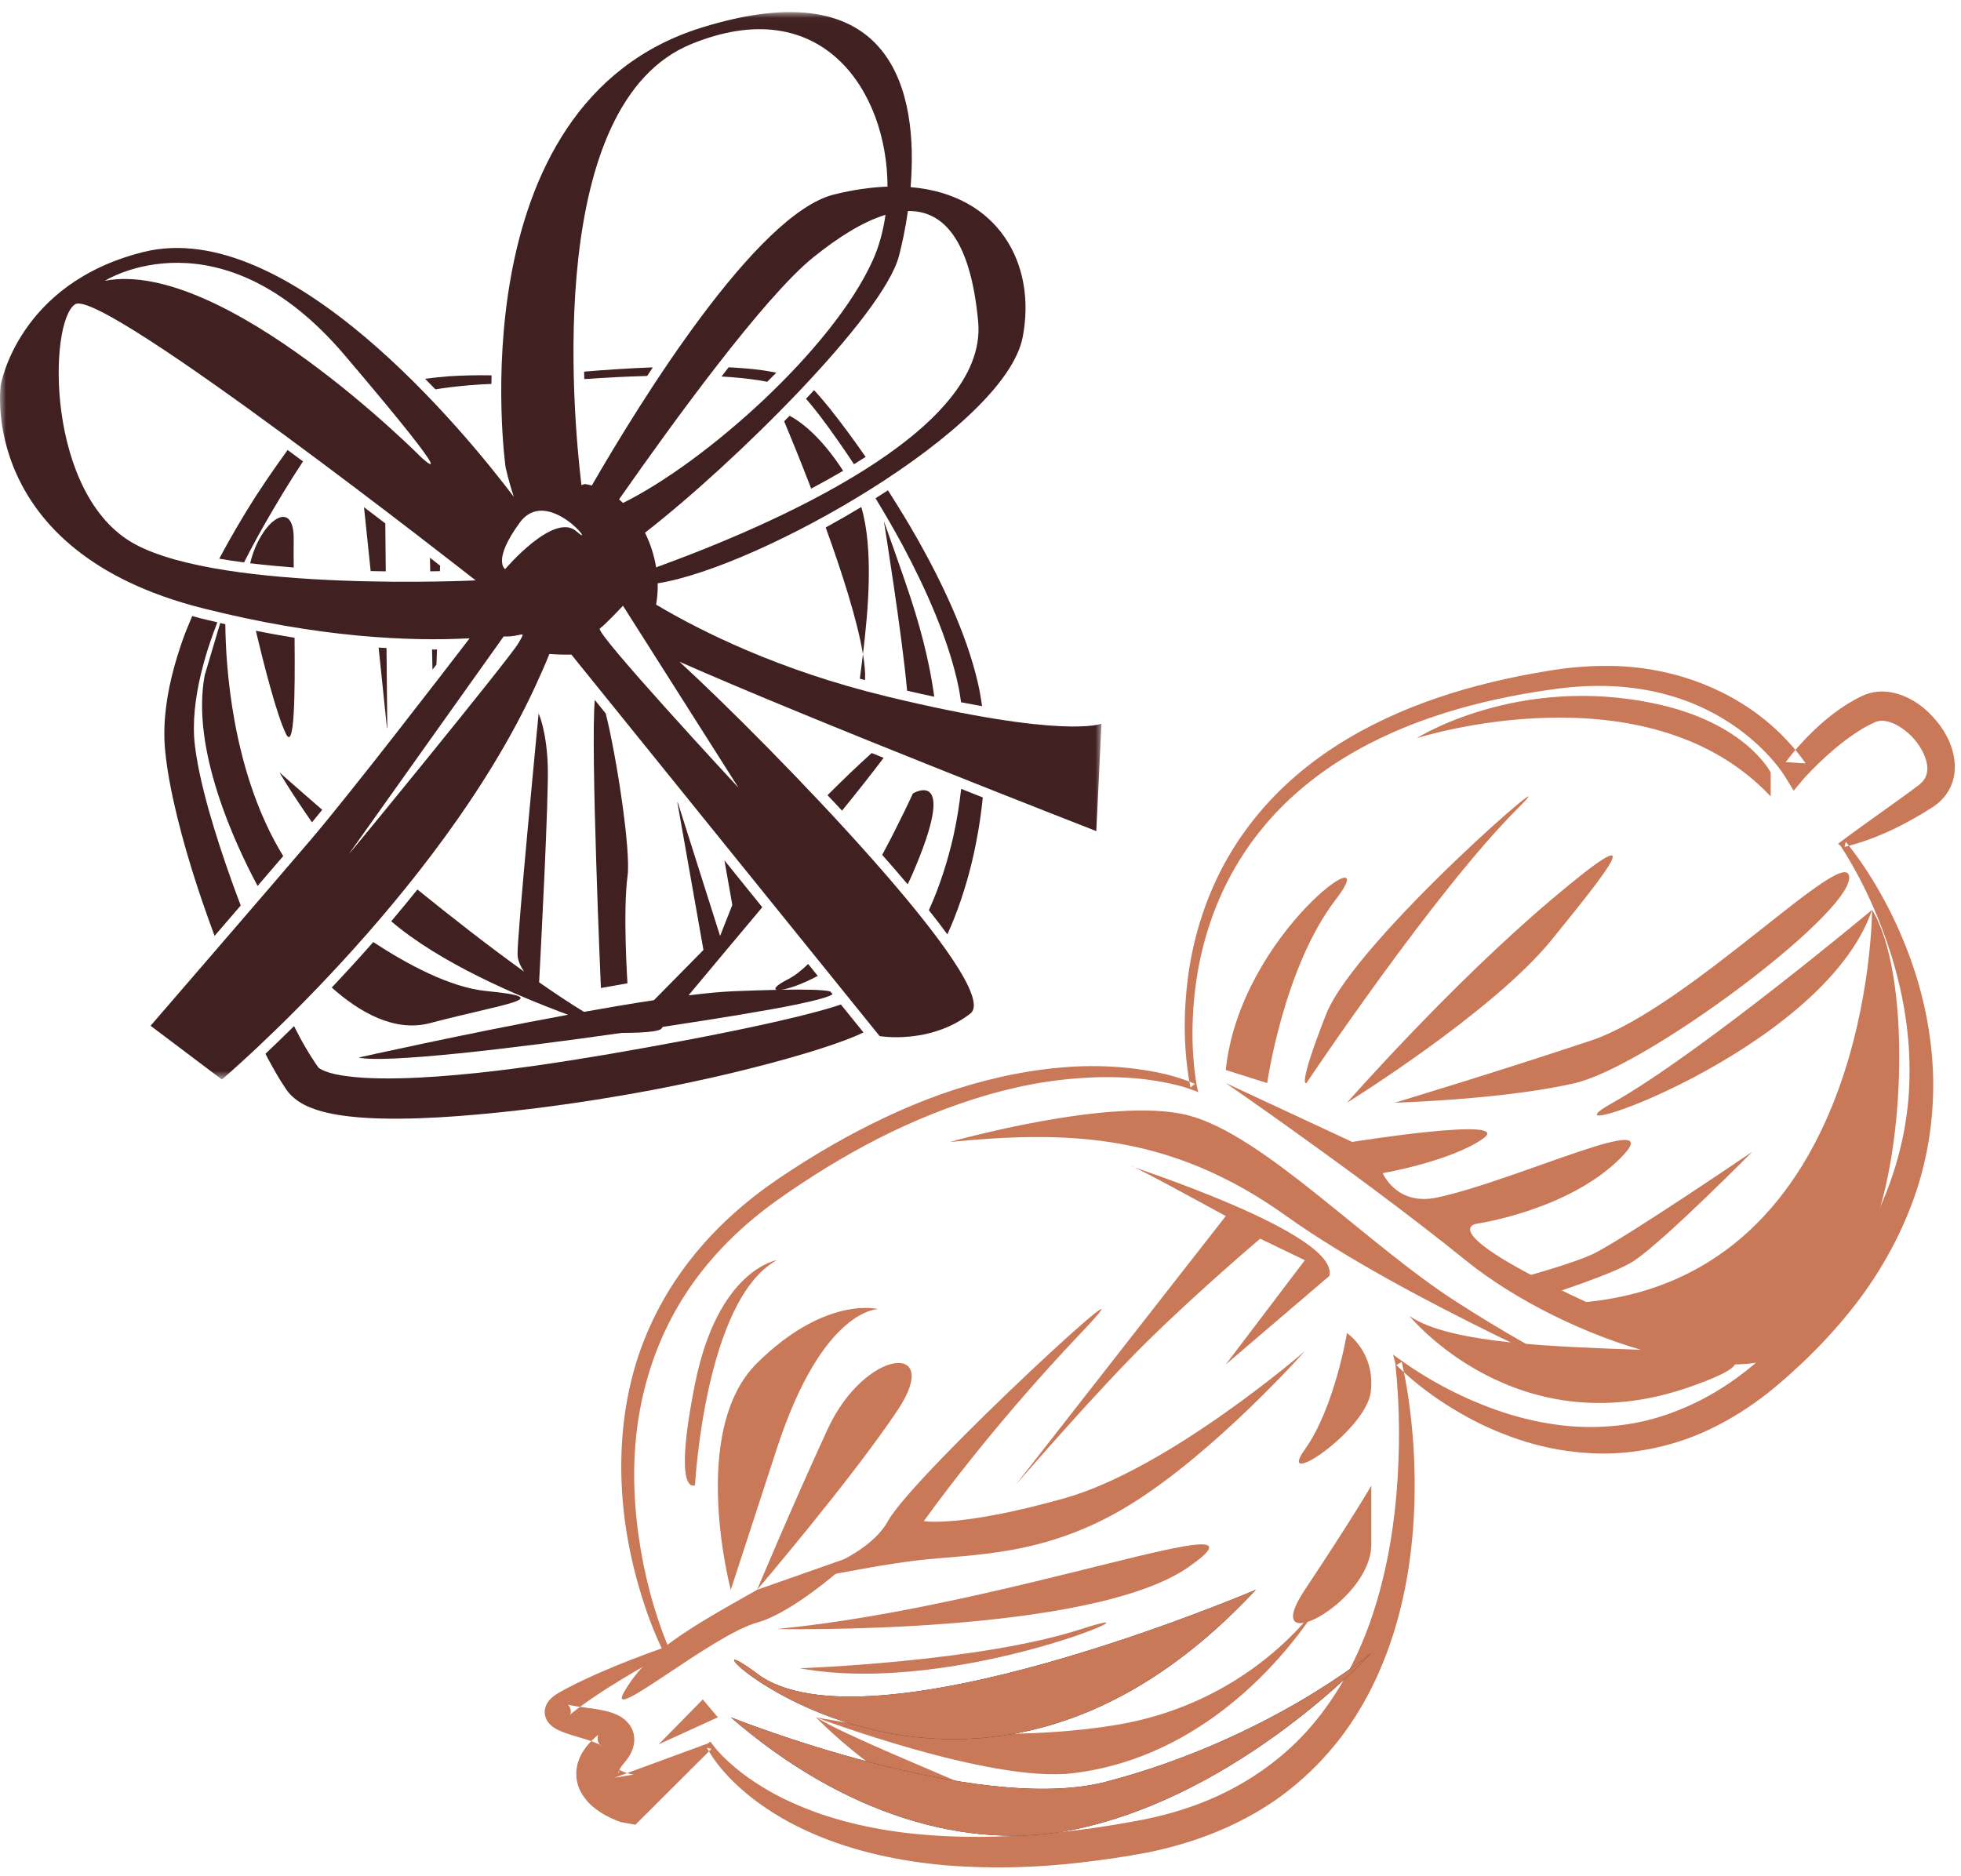 <?xml version="1.0" encoding="UTF-8"?>
<svg width="162px" height="155px" viewBox="0 0 162 155" version="1.1" xmlns="http://www.w3.org/2000/svg" xmlns:xlink="http://www.w3.org/1999/xlink">
    <title>dekorluyaldizli</title>
    <defs>
        <polygon id="path-1" points="0 0.018 90.991 0.018 90.991 88.211 0 88.211"></polygon>
    </defs>
    <g id="Symbols" stroke="none" stroke-width="1" fill="none" fill-rule="evenodd">
        <g id="dekorluyaldizli">
            <path d="M146.279,63.828 C146.279,63.828 144.26,59.766 136.825,58.157 C125.377,55.678 117.029,60.992 117.029,60.992 C117.029,60.992 136.017,54.888 146.279,65.805" id="Fill-1" fill="#C97858"></path>
            <g id="Group-5" transform="translate(45, 55)" fill="#C97858">
                <path d="M10.136,81.597 C8.47,82.486 6.828,83.434 5.244,84.44 C4.455,84.945 3.677,85.465 2.936,86.012 C2.587,86.276 2.128,86.606 2.034,86.762 C2.017,86.786 2.046,86.81 2.116,86.639 C2.153,86.548 2.17,86.386 2.134,86.23 C2.095,86.073 2.026,85.971 1.986,85.921 C1.901,85.822 1.914,85.842 1.958,85.847 L2.162,85.897 C2.511,85.974 2.972,86.034 3.439,86.096 C3.912,86.161 4.406,86.225 4.95,86.348 C5.223,86.412 5.511,86.488 5.84,86.624 C6.16,86.775 6.567,86.935 7.005,87.506 C7.218,87.789 7.385,88.226 7.396,88.636 C7.413,89.045 7.315,89.389 7.213,89.64 C7.108,89.887 6.99,90.094 6.877,90.253 C6.774,90.411 6.593,90.623 6.547,90.681 L6.468,90.775 L6.427,90.827 L6.35,90.929 C6.301,90.995 6.258,91.062 6.221,91.125 C6.146,91.248 6.102,91.36 6.091,91.428 C6.076,91.499 6.106,91.513 6.126,91.459 C6.15,91.41 6.145,91.305 6.139,91.262 C6.119,91.171 6.249,91.295 6.502,91.389 C6.731,91.485 7.114,91.595 7.355,91.622 C7.352,91.622 7.359,91.625 7.344,91.622 L5.765,91.882 L13.478,89.05 L13.485,89.044 L13.686,88.894 L13.866,89.138 C14.377,89.83 15.047,90.464 15.723,91.035 C16.407,91.612 17.138,92.128 17.898,92.593 C19.408,93.543 21.05,94.26 22.725,94.854 C26.096,96.009 29.657,96.559 33.231,96.711 C36.808,96.89 40.41,96.645 43.989,96.217 C45.778,95.995 47.568,95.701 49.323,95.368 C51.053,95.03 52.746,94.551 54.37,93.911 C57.613,92.628 60.557,90.668 62.903,88.101 C65.241,85.527 66.99,82.404 68.173,79.053 C69.362,75.696 70.039,72.135 70.357,68.53 C70.661,64.926 70.655,61.255 70.269,57.637 L70.267,57.63 L70.082,56.927 L70.716,57.379 C73.471,59.35 76.552,60.883 79.73,61.866 C81.326,62.347 82.953,62.675 84.586,62.827 C86.22,62.974 87.856,62.913 89.458,62.676 C91.059,62.431 92.62,61.97 94.107,61.329 C95.6,60.704 97.019,59.89 98.349,58.937 C99.016,58.461 99.647,57.951 100.286,57.409 C100.928,56.869 101.556,56.313 102.167,55.742 C103.39,54.6 104.544,53.391 105.612,52.114 C107.734,49.556 109.544,46.74 110.772,43.672 C111.995,40.608 112.699,37.33 112.742,34.004 C112.819,30.679 112.276,27.332 111.298,24.103 C110.299,20.888 108.9,17.737 107.054,14.89 L107.054,14.889 L106.842,14.712 L107.158,14.475 C108.999,13.1 110.853,11.822 112.655,10.503 L113.325,10.006 L113.497,9.877 L113.609,9.787 C113.68,9.723 113.75,9.659 113.81,9.591 C114.051,9.321 114.176,9.029 114.21,8.682 C114.285,7.984 113.919,7.087 113.359,6.349 C112.801,5.604 112.01,4.989 111.24,4.702 C110.856,4.561 110.49,4.518 110.199,4.576 C110.161,4.582 110.126,4.593 110.091,4.601 L110.014,4.625 L109.915,4.664 L109.889,4.674 L109.884,4.677 C109.872,4.681 109.95,4.648 109.915,4.663 L109.905,4.669 L109.863,4.688 L109.694,4.765 C109.467,4.873 109.241,4.987 109.019,5.115 C107.241,6.146 105.56,7.668 104.099,9.23 L104.096,9.234 L103.177,10.329 L102.439,9.125 C102.294,8.888 102.064,8.572 101.851,8.303 C101.633,8.024 101.399,7.752 101.157,7.486 C100.671,6.956 100.148,6.456 99.594,5.99 C98.488,5.057 97.261,4.261 95.956,3.622 C93.343,2.339 90.414,1.716 87.465,1.675 C85.976,1.652 84.527,1.766 83.024,1.99 C81.529,2.202 80.042,2.466 78.571,2.79 C75.627,3.44 72.734,4.324 69.988,5.547 C67.244,6.764 64.649,8.325 62.375,10.277 C60.103,12.225 58.172,14.573 56.734,17.207 C55.294,19.841 54.344,22.743 53.875,25.722 C53.416,28.696 53.366,31.781 53.87,34.738 L53.87,34.742 L53.989,35.234 L53.495,35.047 C52.762,34.768 51.953,34.576 51.159,34.423 C50.362,34.267 49.553,34.159 48.741,34.09 C47.118,33.951 45.483,33.976 43.86,34.106 C40.61,34.362 37.407,35.107 34.326,36.181 C31.241,37.244 28.259,38.612 25.407,40.218 C23.981,41.02 22.584,41.878 21.217,42.782 C19.852,43.693 18.511,44.612 17.271,45.65 C14.778,47.715 12.609,50.171 10.989,52.962 C9.364,55.748 8.293,58.847 7.769,62.045 C7.246,65.246 7.291,68.538 7.738,71.773 C8.18,75.006 9.022,78.218 10.273,81.233 L10.373,81.471 L10.136,81.597 Z M9.668,81.194 C8.99,79.764 8.441,78.296 7.979,76.79 C7.491,75.195 7.1,73.566 6.815,71.915 C6.255,68.614 6.153,65.215 6.615,61.87 C6.85,60.2 7.227,58.543 7.767,56.936 C8.312,55.332 9.013,53.779 9.858,52.308 C11.542,49.36 13.803,46.764 16.386,44.593 C17.677,43.499 19.057,42.525 20.457,41.623 C21.858,40.713 23.289,39.85 24.754,39.043 C27.683,37.435 30.742,36.037 33.932,35.001 C37.126,33.981 40.44,33.299 43.796,33.122 C45.473,33.039 47.158,33.099 48.825,33.309 C50.493,33.53 52.136,33.869 53.718,34.554 L53.343,34.858 L53.341,34.853 C52.757,31.795 52.75,28.684 53.157,25.616 C53.576,22.553 54.492,19.54 55.929,16.779 C57.364,14.016 59.326,11.527 61.653,9.451 C63.977,7.371 66.642,5.697 69.455,4.379 C72.269,3.057 75.231,2.087 78.239,1.359 C79.744,0.995 81.262,0.695 82.789,0.446 C84.303,0.188 85.904,0.025 87.473,0.02 C93.783,-0.07 100.321,2.605 104.172,8.076 L102.514,7.968 L102.52,7.96 C103.261,6.978 104.041,6.115 104.917,5.284 C105.787,4.46 106.734,3.694 107.813,3.049 C108.081,2.887 108.359,2.735 108.646,2.592 L108.866,2.489 L109.008,2.426 L109.107,2.385 C109.189,2.354 109.34,2.302 109.437,2.275 C109.539,2.248 109.643,2.222 109.745,2.203 C110.578,2.042 111.383,2.179 112.066,2.427 C113.444,2.94 114.465,3.866 115.267,4.941 C115.661,5.487 115.997,6.089 116.219,6.764 C116.439,7.434 116.559,8.189 116.443,8.978 C116.339,9.765 115.94,10.551 115.385,11.099 C115.247,11.239 115.102,11.363 114.954,11.48 L114.722,11.646 L114.541,11.761 L113.797,12.224 C111.791,13.421 109.674,14.419 107.378,14.97 L107.481,14.557 L107.483,14.559 C108.594,15.921 109.544,17.375 110.398,18.9 C111.254,20.421 111.991,22.013 112.615,23.653 C113.865,26.93 114.606,30.438 114.7,33.999 C114.773,37.554 114.2,41.159 112.923,44.507 C111.659,47.859 109.802,50.972 107.533,53.705 C106.406,55.077 105.189,56.371 103.907,57.587 C102.619,58.795 101.308,59.965 99.812,61.006 C98.333,62.04 96.74,62.932 95.051,63.617 C93.36,64.294 91.574,64.744 89.765,64.959 C87.957,65.183 86.125,65.125 84.342,64.863 C82.558,64.608 80.823,64.119 79.172,63.465 C77.513,62.821 75.946,61.99 74.465,61.048 C72.988,60.091 71.6,59.029 70.352,57.78 L70.799,57.53 L70.801,57.536 C71.212,59.355 71.478,61.185 71.649,63.035 C71.828,64.883 71.889,66.744 71.861,68.608 C71.787,72.333 71.305,76.092 70.194,79.719 C69.085,83.335 67.332,86.844 64.775,89.765 C63.507,91.227 62.055,92.538 60.47,93.66 C58.877,94.77 57.155,95.683 55.369,96.407 C53.58,97.129 51.729,97.666 49.858,98.049 C48.006,98.407 46.163,98.668 44.306,98.885 C40.593,99.323 36.824,99.424 33.07,99.116 C29.324,98.774 25.57,97.997 22.09,96.472 C20.35,95.722 18.697,94.758 17.19,93.609 C15.703,92.433 14.34,91.1 13.396,89.407 L13.776,89.5 L13.767,89.505 L7.95,95.306 L7.491,95.764 L6.373,95.565 L6.337,95.56 C5.976,95.443 5.722,95.333 5.428,95.194 C5.142,95.058 4.858,94.904 4.571,94.715 C4.013,94.335 3.365,93.846 2.907,92.905 C2.686,92.441 2.57,91.86 2.613,91.336 C2.651,90.808 2.814,90.358 2.999,90.001 C3.188,89.639 3.403,89.35 3.619,89.102 C3.728,88.977 3.837,88.863 3.948,88.755 L4.114,88.597 L4.197,88.521 L4.217,88.502 C4.163,88.559 4.206,88.516 4.194,88.528 L4.197,88.524 L4.206,88.516 L4.24,88.487 C4.359,88.375 4.335,88.409 4.373,88.376 C4.407,88.351 4.408,88.351 4.407,88.385 C4.401,88.422 4.365,88.53 4.377,88.702 C4.386,88.875 4.473,89.079 4.552,89.169 C4.716,89.348 4.703,89.252 4.601,89.197 C4.502,89.129 4.34,89.05 4.16,88.977 C3.798,88.83 3.364,88.698 2.91,88.563 C2.452,88.425 1.983,88.3 1.43,88.081 C1.291,88.026 1.144,87.962 0.975,87.87 C0.807,87.772 0.611,87.669 0.365,87.398 C0.308,87.337 0.237,87.235 0.184,87.146 C0.123,87.031 0.073,86.925 0.041,86.786 C-0.031,86.515 0.002,86.23 0.068,86.026 C0.211,85.628 0.393,85.462 0.536,85.315 C0.818,85.055 1.087,84.902 1.302,84.782 L1.952,84.43 C2.821,83.978 3.695,83.571 4.577,83.184 C6.258,82.453 7.952,81.798 9.668,81.194 L9.668,81.194 Z" id="Fill-3"></path>
            </g>
            <path d="M101.263,89.488 C101.263,89.488 103.612,91.105 106.951,93.496 C111.008,96.401 116.526,100.446 121.07,104.123 C129.352,110.827 144.931,115.882 149.492,110.422 C149.492,110.422 146.534,114.608 132.234,108.125 C117.933,101.643 121.971,101.112 121.971,101.112 C121.971,101.112 129.532,100.022 133.855,95.7 C138.178,91.379 125.27,97.544 118.73,98.942 C115.35,99.664 114.228,96.928 114.228,96.928 C114.228,96.928 119.809,95.97 122.51,94.08 C125.21,92.189 111.706,94.35 111.706,94.35 L101.263,89.488 Z" id="Fill-6" fill="#C97858"></path>
            <path d="M104.684,89.488 C104.684,89.488 106.033,79.932 110.355,74.311 C114.677,68.69 102.433,77.063 101.262,88.408 L104.684,89.488 Z" id="Fill-8" fill="#C97858"></path>
            <path d="M107.925,89.488 C107.925,89.488 118.477,73.686 125.377,66.799 C130.492,61.695 111.976,77.603 109.546,83.816 C107.114,90.028 107.925,89.488 107.925,89.488" id="Fill-10" fill="#C97858"></path>
            <path d="M111.275,91.109 C111.275,91.109 123.32,83.644 128.182,77.653 C133.044,71.661 136.556,67.237 128.182,74.311 C119.809,81.385 111.275,91.109 111.275,91.109" id="Fill-12" fill="#C97858"></path>
            <path d="M115.219,91.109 C115.219,91.109 124.132,90.861 130.072,89.499 C136.016,88.137 152.762,75.621 152.762,72.516 C152.762,69.411 139.526,83.276 131.423,85.977 C123.32,88.678 115.219,91.109 115.219,91.109" id="Fill-14" fill="#C97858"></path>
            <path d="M154.653,75.173 C154.653,75.173 140.438,87.058 133.231,91.11 C126.022,95.161 150.601,87.058 154.653,75.173" id="Fill-16" fill="#C97858"></path>
            <path d="M78.484,94.35 C78.484,94.35 91.989,90.519 98.201,92.164 C104.414,93.81 112.786,102.723 120.35,107.585 C127.913,112.447 133.991,115.148 133.991,115.148 C133.991,115.148 115.957,107.413 106.269,100.476 C96.58,93.54 88.034,93.434 78.484,94.35" id="Fill-18" fill="#C97858"></path>
            <path d="M109.815,105.425 L101.262,112.737 L107.794,104.124 L104.106,102.343 C104.106,102.343 99.281,106.422 94.96,110.65 C90.638,114.878 83.885,122.712 83.885,122.712 L101.262,100.476 C101.262,100.476 93.754,96.353 93.484,96.353 C93.214,96.353 110.729,101.902 109.815,105.425" id="Fill-20" fill="#C97858"></path>
            <path d="M57.416,122.711 C57.416,122.711 58.225,107.415 64.168,104.123 C64.168,104.123 59.305,104.884 57.416,114.337 C55.525,123.791 57.416,122.711 57.416,122.711" id="Fill-22" fill="#C97858"></path>
            <path d="M62.548,131.354 C62.548,131.354 71.191,129.464 75.782,128.923 C80.373,128.383 86.316,128.654 93.34,124.332 C100.361,120.011 107.794,111.637 107.794,111.637 C107.794,111.637 96.579,121.361 87.936,123.792 C79.293,126.223 76.322,125.682 76.322,125.682 C76.322,125.682 81.454,118.382 89.287,110.147 C97.121,101.913 75.528,121.726 73.351,125.682 C71.174,129.639 62.548,131.354 62.548,131.354" id="Fill-24" fill="#C97858"></path>
            <path d="M64.168,134.596 C64.168,134.596 90.098,135.136 98.201,129.465 C106.304,123.792 83.616,132.705 64.168,134.596" id="Fill-26" fill="#C97858"></path>
            <path d="M66.059,137.837 C66.059,137.837 80.914,137.324 89.287,134.61 C97.661,131.896 79.293,140.268 66.059,137.837" id="Fill-28" fill="#C97858"></path>
            <path d="M67.409,141.89 C67.409,141.89 75.389,150.284 83.885,151.073 C92.381,151.861 72.271,144.861 67.409,141.89" id="Fill-30" fill="#C97858"></path>
            <path d="M62.548,131.354 C62.548,131.354 70.381,122.171 74.162,116.499 C77.944,110.827 71.461,111.367 68.354,118.12 C65.248,124.872 62.548,131.354 62.548,131.354" id="Fill-32" fill="#C97858"></path>
            <path d="M70.854,128.431 C70.854,128.431 65.927,133.118 62.548,134.061 C58.822,135.1 50.054,142.48 51.529,139.852 C53.395,136.529 56.775,134.61 62.548,131.354" id="Fill-34" fill="#C97858"></path>
            <path d="M67.409,141.89 C67.409,141.89 81.776,147.33 88.614,146.512 C102.242,144.881 109.313,132.011 109.313,132.011 C109.313,132.011 103.989,140.621 92.06,142.545 C80.133,144.468 67.409,141.89 67.409,141.89" id="Fill-36" fill="#C97858"></path>
            <path d="M60.371,131.354 C60.371,131.354 56.864,118.223 62.548,112.615 C68.23,107.007 72.552,108.164 72.552,108.164 C72.552,108.164 67.964,108.065 64.168,119.71 L60.371,131.354 Z" id="Fill-38" fill="#C97858"></path>
            <path d="M111.275,110.147 C111.275,110.147 110.264,116.305 107.794,119.758 C105.325,123.213 112.888,118.218 113.248,114.954 C113.608,111.689 111.275,110.147 111.275,110.147" id="Fill-40" fill="#C97858"></path>
            <path d="M113.285,122.749 C113.285,122.749 111.77,125.383 107.794,131.354 C103.82,137.325 113.285,132.454 113.285,127.601 L113.285,122.749 Z" id="Fill-42" fill="#C97858"></path>
            <polygon id="Fill-44" fill="#C97858" points="58.055 140.416 54.415 144.119 59.301 141.889"></polygon>
            <path d="M116.431,108.72 C116.431,108.72 125.267,119.633 139.601,114.59 C153.935,109.547 123.048,113.443 116.431,108.72" id="Fill-46" fill="#C97858"></path>
            <path d="M60.372,141.89 C60.372,141.89 80.691,150.019 91.397,147.208 C104.773,143.697 113.286,136.572 113.286,136.572 C113.286,136.573 102.597,148.23 88.863,151.135 C79.926,153.025 69.642,149.924 60.372,141.89" id="Fill-48" fill="#272525"></path>
            <path d="M60.372,141.89 C60.372,141.89 80.691,150.019 91.397,147.208 C104.773,143.697 113.286,136.572 113.286,136.572 C113.286,136.573 102.597,148.23 88.863,151.135 C79.926,153.025 69.642,149.924 60.372,141.89 Z" id="Stroke-50" fill="#C97858"></path>
            <path d="M154.653,75.173 C154.653,75.173 154.653,105.344 130.891,107.595 C123.44,108.301 146.279,112.737 146.279,112.737 C146.279,112.737 152.964,105.853 154.653,101.707 C157.417,94.923 157.871,80.423 154.653,75.173" id="Fill-52" fill="#C97858"></path>
            <path d="M103.74,131.354 C103.74,131.354 71.623,145.092 62.548,138.285 C53.474,131.479 78.531,158.439 103.74,131.354" id="Fill-54" fill="#272525"></path>
            <path d="M103.74,131.354 C103.74,131.354 71.623,145.092 62.548,138.285 C53.474,131.479 78.531,158.439 103.74,131.354 Z" id="Stroke-56" fill="#C97858"></path>
            <path d="M125.377,105.643 C125.377,105.643 130.28,104.335 131.915,103.451 C135.125,101.715 144.753,95.163 144.753,95.163 C144.753,95.163 137.755,102.254 135.065,104.123 C133.464,105.236 127.587,107.088 127.587,107.088 L125.377,105.643 Z" id="Fill-58" fill="#C97858"></path>
            <g id="Group-62" transform="translate(0, 0.982)">
                <mask id="mask-2" fill="white">
                    <use xlink:href="#path-1"></use>
                </mask>
                <g id="Clip-61"></g>
                <path d="M61.012,64.108 C61.012,64.108 49.098,51.272 49.552,50.949 C50.007,50.626 51.464,49.066 51.464,49.066 L61.012,64.108 Z M48.317,39.008 C48.317,39.008 48.208,39.04 48.032,39.099 C47.282,32.82 45.064,7.576 57.115,2.655 C67.919,-1.758 73.314,6.59 73.318,14.439 C71.963,14.487 70.491,14.692 68.898,15.088 C62.464,16.688 52.874,32.231 48.891,39.131 C48.702,39.083 48.513,39.034 48.317,39.008 L48.317,39.008 Z M47.625,42.923 C45.768,41.27 41.733,46.042 41.733,46.042 C41.733,46.042 40.63,45.363 42.932,42.206 C45.232,39.049 49.482,44.576 47.625,42.923 L47.625,42.923 Z M42.797,52.205 C42.025,53.504 28.506,70.04 28.847,69.544 C29.189,69.047 41.608,51.603 41.608,51.603 C43.151,51.671 43.567,50.908 42.797,52.205 L42.797,52.205 Z M11.14,43.975 C3.763,39.968 3.989,25.585 6.211,24.155 C8.434,22.725 39.295,46.972 39.295,46.972 C39.295,46.972 18.514,47.983 11.14,43.975 L11.14,43.975 Z M28.481,28.372 C38.826,40.537 34.828,36.832 34.828,36.832 C34.828,36.832 18.493,20.35 8.666,22.216 C8.666,22.216 18.138,16.206 28.481,28.372 L28.481,28.372 Z M51.467,40.574 C51.359,40.474 51.254,40.37 51.141,40.279 C55.529,34.001 63.091,23.584 67.183,20.282 C69.19,18.663 71.253,17.344 73.153,16.766 C72.964,18.103 72.616,19.385 72.095,20.537 C68.754,27.925 58.236,37.231 51.467,40.574 L51.467,40.574 Z M75.004,16.453 C77.913,16.407 80.179,18.786 80.808,25.603 C81.647,34.693 63.717,42.44 54.203,45.895 C54.039,44.897 53.728,43.923 53.284,43.034 C60.696,37.272 72.961,25.111 74.26,20.18 C74.516,19.208 74.795,17.915 75.004,16.453 L75.004,16.453 Z M90.991,58.809 C90.991,58.809 87.985,60.122 73.267,56.564 C64.393,54.418 57.935,51.196 54.201,48.974 C54.305,48.398 54.349,47.807 54.334,47.213 C54.336,47.213 54.339,47.212 54.341,47.212 C62.737,45.893 83.032,34.422 84.486,26.87 C85.645,20.846 82.496,15.088 75.225,14.48 C75.87,6.712 73.845,-3.605 58.011,1.282 C37.567,7.592 41.762,37.589 41.762,37.589 C41.762,37.589 41.984,38.672 42.448,40.069 C38.572,34.944 23.887,16.847 11.856,19.837 C1.449,22.425 0.057,30.859 0.057,30.859 C0.057,30.859 -1.876,44.553 16.693,49.259 C26.366,51.711 33.845,52.021 38.796,51.756 C36.636,54.574 29.089,64.39 25.679,68.394 C22.76,71.822 12.439,83.77 12.439,83.77 L18.329,88.211 C18.329,88.211 36.142,73.089 44.143,55.891 C44.634,54.836 45.046,53.893 45.388,53.05 C45.828,53.085 46.464,53.117 47.205,53.105 L72.668,84.624 C72.668,84.624 76.821,85.346 80.161,82.762 C83.005,80.561 63.911,60.85 56.128,53.689 C66.928,58.479 90.568,67.687 90.568,67.687 L90.991,58.809 Z" id="Fill-60" fill="#402021" mask="url(#mask-2)"></path>
            </g>
            <path d="M35.543,47.205 C35.822,47.2 36.088,47.197 36.342,47.191 L36.359,46.739 C36.079,46.522 35.798,46.303 35.518,46.086 L35.543,47.205 Z" id="Fill-63" fill="#402021"></path>
            <path d="M31.869,47.206 L31.83,43.246 C31.243,42.797 30.657,42.35 30.072,41.907 L30.621,47.185 C31.05,47.194 31.465,47.202 31.869,47.206" id="Fill-65" fill="#402021"></path>
            <path d="M24.335,52.697 C23.278,52.527 22.211,52.333 21.135,52.117 C21.757,54.733 22.843,59.033 23.621,60.629 C24.324,62.072 24.381,57.53 24.335,52.697" id="Fill-67" fill="#402021"></path>
            <path d="M31.278,53.507 L31.97,60.173 C31.979,60.162 31.986,60.152 31.994,60.142 L31.93,53.542 C31.712,53.528 31.497,53.522 31.278,53.507" id="Fill-69" fill="#402021"></path>
            <path d="M36.101,53.664 C36.003,53.664 35.907,53.667 35.809,53.667 C35.77,53.667 35.73,53.665 35.691,53.665 L35.729,55.331 C35.842,55.185 35.947,55.049 36.055,54.909 L36.101,53.664 Z" id="Fill-71" fill="#402021"></path>
            <path d="M25.773,67.94 C26.04,67.618 26.324,67.272 26.621,66.908 C24.455,65.038 23.087,63.814 23.087,63.814 C23.087,63.814 23.858,65.188 25.773,67.94" id="Fill-73" fill="#402021"></path>
            <path d="M80.784,56.424 C80.284,54.264 79.526,52.208 78.657,50.216 C77.784,48.225 76.793,46.299 75.728,44.419 C74.972,43.093 74.174,41.796 73.354,40.513 C73.015,40.734 72.674,40.951 72.329,41.168 C73.105,42.449 73.859,43.743 74.568,45.058 C75.568,46.93 76.492,48.841 77.293,50.793 C78.09,52.745 78.769,54.743 79.187,56.771 C79.273,57.183 79.336,57.603 79.394,58.023 C80.002,58.142 80.58,58.25 81.128,58.346 C81.04,57.705 80.933,57.064 80.784,56.424" id="Fill-75" fill="#402021"></path>
            <path d="M66.761,79.647 C66.193,80.201 65.633,80.638 65.096,80.911 C64.093,81.422 63.879,81.726 64.184,81.785 C63.152,81.807 61.98,81.843 60.657,81.896 C59.623,81.936 58.333,82.06 56.878,82.241 C58.493,80.296 60.682,77.696 62.972,74.958 L59.847,71.089 L60.498,74.775 L59.487,77.331 L56,66.327 L55.955,66.271 L58.113,78.489 L54.025,82.638 C52.205,82.913 50.24,83.245 48.239,83.604 C47.073,82.888 45.828,82.062 44.536,81.159 C44.67,78.66 45.345,65.828 45.249,63.207 C45.141,60.299 44.496,58.951 44.496,58.951 C44.496,58.951 42.695,77.504 42.757,78.89 C42.779,79.382 43.011,79.862 43.295,80.279 C40.389,78.19 37.326,75.799 34.483,73.494 C33.761,74.395 33.038,75.271 32.319,76.119 C36.334,79.556 42.677,82.272 46.929,83.842 C38.353,85.421 29.625,87.379 29.625,87.379 C31.794,87.872 42.128,86.66 51.363,85.34 C51.363,85.34 54.344,85.373 54.639,84.989 C54.673,84.945 54.716,84.892 54.754,84.843 C59.55,84.124 63.682,83.432 65.649,83.025 C67.548,82.632 68.546,82.344 68.777,82.143 L68.596,81.918 C68.081,81.779 66.683,81.739 64.553,81.777 C65.157,81.693 66.253,81.329 67.556,80.632 L66.761,79.647 Z" id="Fill-77" fill="#402021"></path>
            <path d="M79.402,65.18 C79.254,66.516 79.038,67.845 78.746,69.156 C78.276,71.187 77.641,73.18 76.799,75.062 C76.778,75.108 76.753,75.153 76.732,75.199 C77.28,75.889 77.791,76.557 78.261,77.199 C78.454,76.772 78.642,76.344 78.813,75.911 C79.63,73.844 80.235,71.716 80.649,69.557 C80.888,68.344 81.066,67.12 81.19,65.89 C80.609,65.66 80.015,65.424 79.402,65.18" id="Fill-79" fill="#402021"></path>
            <path d="M23.02,70.093 C19.158,63.344 18.647,55.002 18.614,51.575 C18.474,51.543 18.333,51.507 18.193,51.474 L16.914,55.779 C15.763,61.828 19.362,69.611 21.279,73.198 C22.044,72.309 22.761,71.476 23.39,70.742 L23.394,70.725 C23.267,70.516 23.142,70.306 23.02,70.093" id="Fill-81" fill="#402021"></path>
            <path d="M49.641,81.632 L51.835,81.244 C51.835,81.244 51.444,75.278 51.844,72.365 C52.126,70.302 50.94,62.518 50.041,58.952 L49.139,57.835 C48.773,61.647 49.641,81.632 49.641,81.632" id="Fill-83" fill="#402021"></path>
            <path d="M75.416,65.557 C75.416,65.557 74.391,67.824 72.88,70.632 C73.605,71.453 74.31,72.266 74.982,73.063 C75.1,72.827 75.214,72.587 75.323,72.339 C79.304,63.224 75.416,65.557 75.416,65.557" id="Fill-85" fill="#402021"></path>
            <path d="M20.668,46.538 C21.852,46.682 23.061,46.797 24.265,46.889 C24.257,46.014 24.255,45.233 24.264,44.606 C24.32,40.968 21.478,43.087 20.668,46.538" id="Fill-87" fill="#402021"></path>
            <path d="M65.23,34.352 C65.081,34.504 64.932,34.657 64.781,34.809 C65.224,35.865 66.067,37.91 67.013,40.37 C67.907,39.897 68.791,39.407 69.653,38.898 C67.803,36.05 66.153,34.84 65.23,34.352" id="Fill-89" fill="#402021"></path>
            <path d="M21.071,41.091 C20.025,42.739 19.033,44.429 18.11,46.161 C18.778,46.275 19.462,46.379 20.159,46.47 C20.921,44.967 21.741,43.487 22.601,42.034 C23.135,41.119 23.688,40.214 24.258,39.318 L25.032,38.123 C24.605,37.805 24.18,37.491 23.759,37.18 L22.887,38.402 C22.265,39.286 21.659,40.183 21.071,41.091" id="Fill-91" fill="#402021"></path>
            <path d="M35.525,84.533 C41.814,82.873 46.12,82.463 40.177,81.883 C37.19,81.591 33.634,79.673 30.835,77.837 C29.655,79.179 28.503,80.434 27.405,81.593 C29.671,83.616 32.583,85.309 35.525,84.533" id="Fill-93" fill="#402021"></path>
            <path d="M13.631,59.26 C13.585,59.832 13.565,60.411 13.58,60.995 C13.587,61.291 13.603,61.57 13.63,61.884 C13.654,62.141 13.684,62.43 13.72,62.716 C13.861,63.831 14.061,64.918 14.293,65.992 C15.146,69.885 16.357,73.633 17.726,77.324 C18.442,76.494 19.171,75.648 19.886,74.818 C19.461,73.696 19.049,72.57 18.663,71.436 C17.98,69.44 17.345,67.426 16.84,65.402 C16.587,64.389 16.367,63.375 16.208,62.368 C16.17,62.125 16.136,61.881 16.102,61.607 C16.076,61.387 16.052,61.133 16.038,60.894 C16.011,60.408 16.011,59.915 16.035,59.419 C16.136,57.428 16.602,55.406 17.234,53.432 C17.454,52.756 17.699,52.085 17.954,51.417 C17.465,51.302 16.977,51.191 16.484,51.066 C16.277,51.013 16.085,50.953 15.882,50.898 C15.632,51.504 15.369,52.103 15.145,52.723 C14.409,54.801 13.821,56.971 13.631,59.26" id="Fill-95" fill="#402021"></path>
            <path d="M69.466,82.996 L68.847,83.197 C66.888,83.791 64.813,84.263 62.751,84.716 C58.612,85.614 54.427,86.38 50.246,87.106 C46.061,87.808 41.861,88.451 37.666,88.82 C35.57,89.004 33.473,89.129 31.422,89.1 C30.402,89.084 29.386,89.029 28.44,88.888 C27.969,88.817 27.515,88.724 27.124,88.6 C26.742,88.486 26.404,88.303 26.331,88.225 C26.305,88.203 26.358,88.252 26.35,88.258 L26.288,88.18 C26.288,88.18 26.288,88.18 26.287,88.178 L26.274,88.16 L26.067,87.865 C25.931,87.665 25.796,87.457 25.663,87.245 C25.398,86.819 25.14,86.376 24.888,85.927 C24.68,85.555 24.492,85.162 24.293,84.779 C23.424,85.641 22.629,86.407 21.931,87.067 C21.995,87.189 22.053,87.312 22.118,87.434 C22.381,87.924 22.651,88.413 22.943,88.903 C23.088,89.148 23.239,89.392 23.4,89.638 L23.645,90.007 L23.748,90.15 L23.809,90.23 C23.893,90.334 24.031,90.487 24.104,90.552 C24.814,91.216 25.494,91.463 26.118,91.686 C26.747,91.894 27.344,92.019 27.931,92.115 C29.102,92.305 30.23,92.376 31.348,92.412 C33.582,92.472 35.768,92.368 37.942,92.209 C42.285,91.871 46.575,91.319 50.838,90.6 C52.969,90.243 55.091,89.844 57.203,89.386 C59.318,88.945 61.418,88.433 63.516,87.883 C65.612,87.32 67.692,86.725 69.792,85.953 C70.056,85.853 70.321,85.749 70.588,85.639 C70.729,85.579 70.838,85.535 71.011,85.456 C71.116,85.406 71.211,85.362 71.33,85.303 L69.466,82.996 Z" id="Fill-97" fill="#402021"></path>
            <path d="M35.971,32.17 C36.354,32.11 36.738,32.05 37.123,32.002 C38.271,31.858 39.431,31.766 40.595,31.721 C40.597,31.49 40.603,31.252 40.609,31.013 C39.419,30.989 38.228,31.014 37.033,31.093 C36.394,31.143 35.755,31.213 35.117,31.297 C35.407,31.589 35.691,31.88 35.971,32.17" id="Fill-99" fill="#402021"></path>
            <path d="M53.461,31.062 C53.617,30.825 53.774,30.589 53.932,30.353 C52.036,30.425 50.145,30.546 48.256,30.705 C48.26,30.912 48.265,31.116 48.27,31.32 C50,31.201 51.73,31.109 53.461,31.062" id="Fill-101" fill="#402021"></path>
            <path d="M71.464,56.191 C71.494,55.608 71.428,54.878 71.29,54.041 C71.195,54.82 71.104,55.511 71.034,56.078 C71.174,56.117 71.322,56.153 71.464,56.191" id="Fill-103" fill="#402021"></path>
            <path d="M71.153,41.891 C70.181,42.476 69.197,43.043 68.212,43.581 C69.545,47.264 70.826,51.245 71.289,54.041 C71.711,50.572 72.19,45.386 71.153,41.891" id="Fill-105" fill="#402021"></path>
            <path d="M66.712,33.093 C67.052,33.49 67.381,33.903 67.706,34.322 C68.701,35.629 69.639,36.983 70.549,38.357 C70.874,38.157 71.194,37.955 71.51,37.75 C70.549,36.369 69.557,35.009 68.502,33.691 C68.161,33.27 67.812,32.855 67.446,32.447 L67.253,32.237 C67.032,32.473 66.809,32.71 66.584,32.947 L66.712,33.093 Z" id="Fill-107" fill="#402021"></path>
            <path d="M63.383,31.543 C63.636,31.293 63.888,31.044 64.135,30.792 C63.685,30.7 63.236,30.626 62.785,30.564 C61.922,30.456 61.057,30.393 60.194,30.348 C59.998,30.6 59.803,30.853 59.605,31.108 C60.633,31.168 61.656,31.262 62.664,31.417 C62.904,31.455 63.145,31.497 63.383,31.543" id="Fill-109" fill="#402021"></path>
            <path d="M68.364,65.7 C68.763,66.124 69.163,66.551 69.562,66.98 C70.916,65.308 72.109,63.801 72.996,62.615 C72.668,62.483 72.343,62.352 72.013,62.219 C70.948,63.169 69.623,64.439 68.364,65.7" id="Fill-111" fill="#402021"></path>
            <path d="M73.021,43.071 C73.021,43.071 74.544,52.573 74.936,57.068 C75.722,57.25 76.463,57.414 77.178,57.568 C76.913,55.567 76.354,52.819 75.201,49.321 C74.455,47.059 73.021,43.071 73.021,43.071" id="Fill-113" fill="#402021"></path>
        </g>
    </g>
</svg>
